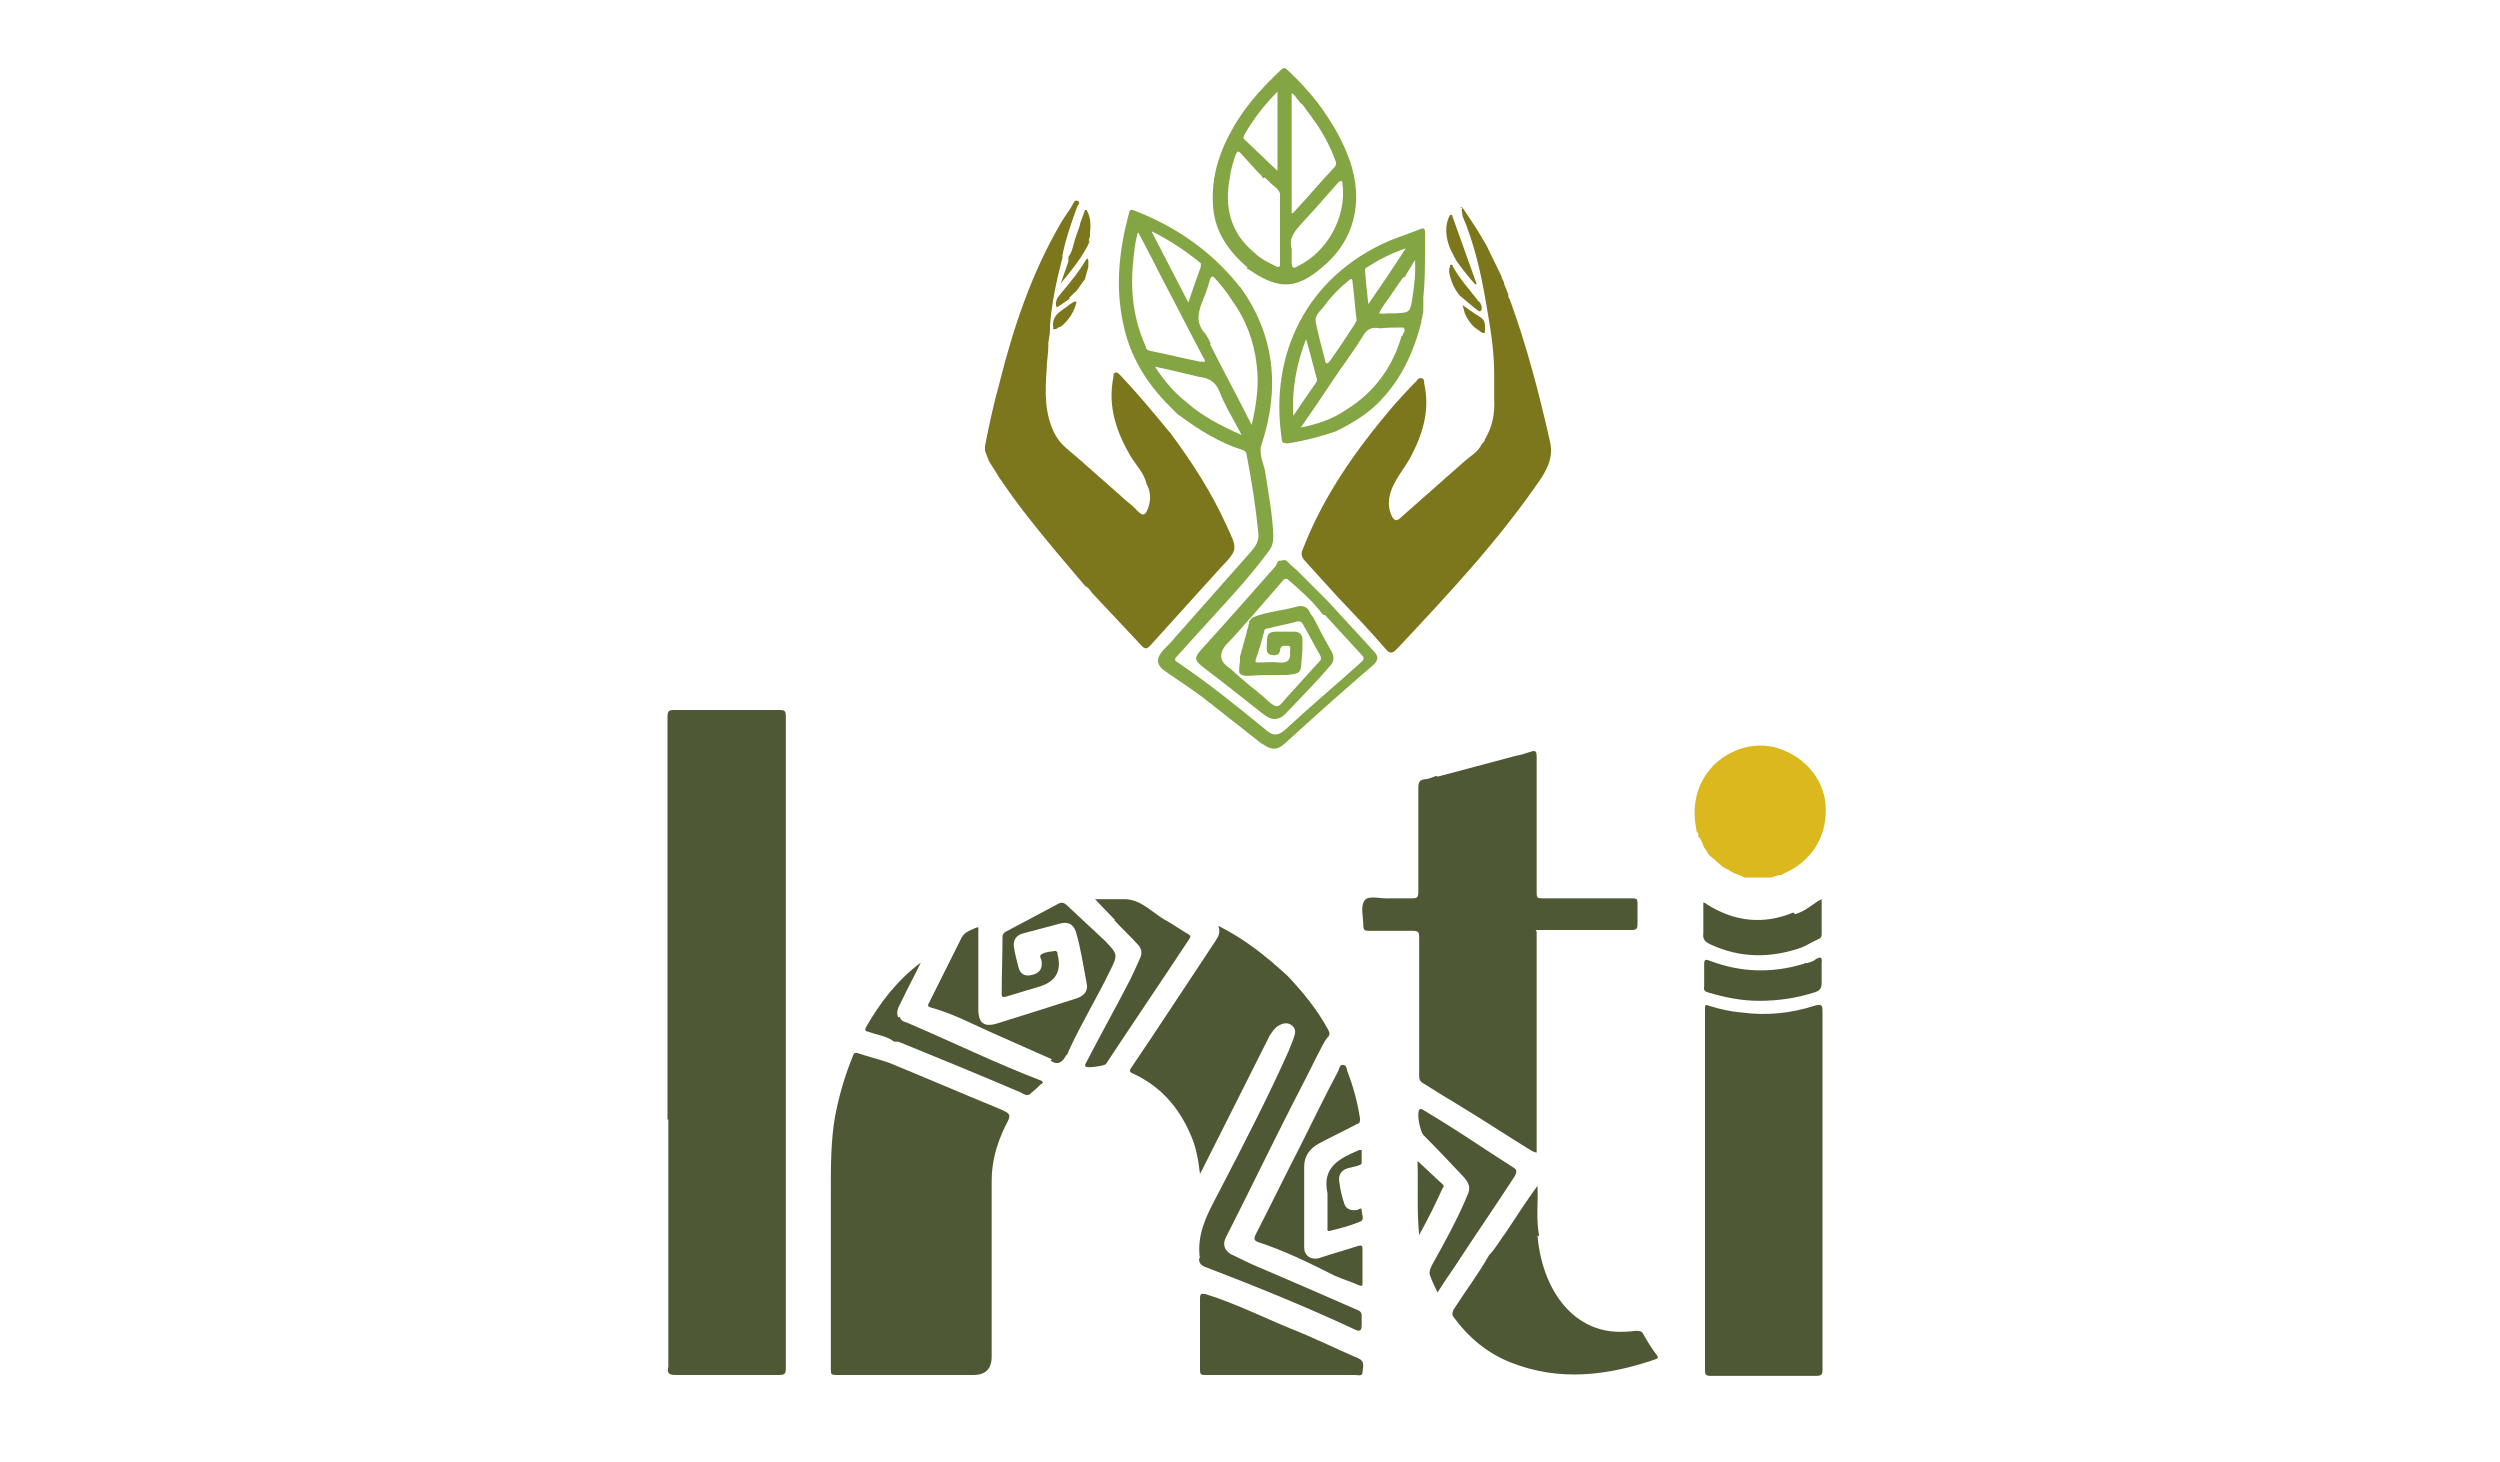 <?xml version="1.0" encoding="UTF-8"?>
<svg xmlns="http://www.w3.org/2000/svg" version="1.1" viewBox="0 0 300 175.4">
  <defs>
    <style>
      .cls-1 {
        fill: #7c761c;
      }

      .cls-2 {
        fill: #83a544;
      }

      .cls-3 {
        fill: #4e5834;
      }

      .cls-4 {
        fill: #dbb81e;
      }
    </style>
  </defs>
  <!-- Generator: Adobe Illustrator 28.6.0, SVG Export Plug-In . SVG Version: 1.2.0 Build 709)  -->
  <g>
    <g id="Capa_1">
      <g id="ZNzNAK.tif">
        <g>
          <path class="cls-3" d="M80.1,134.4c0-.4,0-.7,0-1.1,0-13.9,0-27.7,0-41.6,0-.5,0-.9,0-1.4,0-1.4,0-2.9,0-4.3,0-.7.2-.8.8-.8.4,0,.8,0,1.3,0,3.8,0,7.6,0,11.4,0,.5,0,.7.1.7.7,0,5.4,0,10.9,0,16.3,0,.7,0,1.5,0,2.2,0,19.9,0,39.9,0,59.8,0,.6-.1.8-.8.8-2.2,0-4.3,0-6.5,0-2,0-3.9,0-5.9,0-.8,0-1.1-.2-.9-1,0-.3,0-.6,0-.9,0-3.7,0-7.4,0-11.1,0-5.9,0-11.8,0-17.7Z"/>
          <path class="cls-3" d="M172.5,93.2c3.1-.8,6.3-1.7,9.4-2.5.6-.1,1.2-.3,1.8-.5.6-.2.7,0,.7.6,0,5.5,0,11,0,16.4,0,.5.1.6.6.6,3.6,0,7.3,0,10.9,0,.5,0,.6.1.6.6,0,.8,0,1.7,0,2.5,0,.5-.1.7-.7.7-3.6,0-7.3,0-10.9,0-.2,0-.3,0-.5,0-.2,0-.1,0,0,.2,0,5.9,0,11.8,0,17.8,0,2.7,0,5.4,0,8.1,0,.2,0,.4,0,.6-.2,0-.4-.1-.6-.2-2.6-1.6-5.2-3.3-7.8-4.9-.2-.1-.3-.2-.5-.3,0,0,0,0,0,0-.8-.5-1.6-1-2.3-1.4-.8-.5-1.6-1-2.4-1.5-.4-.2-.5-.5-.5-.9,0-5.6,0-11.1,0-16.7,0-.5-.1-.7-.7-.7-1.8,0-3.6,0-5.4,0-.4,0-.6-.1-.6-.6,0-1.1-.4-2.4.2-3.1.5-.6,2-.1,3-.2.9,0,1.8,0,2.7,0,.5,0,.7-.1.7-.7,0-4.2,0-8.3,0-12.5,0-.7.1-1,.8-1.1.5,0,1-.3,1.4-.4Z"/>
          <path class="cls-3" d="M218.7,136.4c0,.3,0,.5,0,.8,0,9.1,0,18.1,0,27.2,0,.5-.1.7-.7.7-4.3,0-8.6,0-12.8,0-.5,0-.6-.2-.6-.6,0-7.1,0-14.2,0-21.3,0-.4,0-.9,0-1.3,0-6.3,0-12.7,0-19,0-.6,0-1.2,0-1.8,0-.5,0-.6.5-.4,1.3.4,2.6.7,3.9.8,3,.4,5.9.1,8.7-.8,1-.3,1,0,1,.8,0,5,0,10.1,0,15.1Z"/>
          <path class="cls-1" d="M175.1,24.9c.1,0,.3,0,.4,0,.7,1.1,1.5,2.2,2.2,3.4,0,0,0,0,0,0,.2.4.5.8.7,1.2,0,0,0,0,0,0,.6,1.2,1.2,2.5,1.8,3.7,0,0,0,0,0,0,0,.2.1.3.2.5h0s0,0,0,0c0,0,0,.1.1.2,0,0,0,.1,0,.2.2.4.3.8.5,1.2,0,0,0,.2,0,.2,0,.2.1.3.2.5,2,5.5,3.5,11.2,4.8,17,.4,1.7-.2,3-1,4.3-5.1,7.5-11.2,14-17.4,20.6-.5.5-.8.6-1.3,0-1.9-2.2-3.9-4.3-5.9-6.4-1.3-1.4-2.6-2.9-3.9-4.3-.3-.4-.4-.7-.2-1.2,2.5-6.5,6.4-12,10.9-17.3.9-1,1.8-2,2.8-3,.1-.2.3-.4.6-.3.3,0,.3.4.3.6.7,3.1-.1,5.9-1.5,8.6-.7,1.4-1.8,2.6-2.4,4.1-.4,1.1-.5,2.1,0,3.2.3.6.6.7,1.1.2,2.6-2.3,5.1-4.5,7.7-6.8.7-.6,1.6-1.1,2-2,.2-.2.4-.4.4-.6,0,0,0,0,0,0,.9-1.5,1.2-3.1,1.1-4.8,0-.2,0-.3,0-.5,0,0,0,0,0-.1,0-.4,0-.8,0-1.1,0-.3,0-.7,0-1,0-.1,0-.3,0-.4,0-2.9-.5-5.7-1-8.6-.6-3.5-1.4-7-2.8-10.3,0,0,0,0,0-.1,0-.3-.2-.5,0-.8Z"/>
          <path class="cls-3" d="M144,151.1c-.5-3.2,1.1-5.8,2.5-8.5,2.8-5.4,5.6-10.8,8.1-16.4.2-.5.4-1,.6-1.5.2-.6.4-1.1-.1-1.6-.6-.5-1.2-.3-1.7,0-.5.3-.7.7-1,1.1-2.7,5.4-5.4,10.7-8.1,16.1,0,.1-.2.3-.3.6-.2-1.8-.5-3.4-1.2-4.9-1.4-3.2-3.6-5.7-6.9-7.2-.3-.1-.4-.3-.2-.6,3.4-5,6.7-10.1,10.1-15.2.4-.6.7-1.1.4-1.9,3.2,1.6,5.8,3.7,8.3,6,1.9,2,3.6,4.1,4.9,6.5.2.4.2.6-.1.9-.5.6-.8,1.4-1.2,2.1-1,2-2,4-3,5.9-2.7,5.3-5.3,10.7-8,16-.4.8-.2,1.5.6,2,.8.4,1.7.8,2.5,1.2,4.2,1.8,8.4,3.6,12.7,5.5.3.1.5.3.5.7,0,.4,0,.7,0,1.1,0,.8-.3.8-.9.5-5.8-2.7-11.7-5.1-17.7-7.4-.6-.2-1-.5-.9-1.2Z"/>
          <path class="cls-2" d="M151.6,89.4c-2-1.6-4.1-3.2-6.1-4.8-.1-.1-.2-.2-.4-.3-1.7-1.4-3.5-2.5-5.2-3.7-1.2-.8-1.2-1.6-.3-2.6.5-.5,1-1,1.4-1.5,3.1-3.5,6.1-6.9,9.2-10.4.5-.6.9-1.2.8-2.1-.3-3.1-.8-6.3-1.4-9.4,0-.3-.2-.5-.5-.6-2.8-.9-5.2-2.4-7.5-4.1-.2-.1-.4-.3-.5-.4-.2-.2-.5-.5-.7-.7-2.8-2.8-4.8-6-5.6-9.9-1-4.5-.5-9,.7-13.4.1-.5.4-.3.7-.2,4.9,1.9,9.1,4.8,12.4,8.9,0,0,.1.2.2.2,4.2,5.8,4.8,12.2,2.6,18.9-.4,1.1.2,2.2.4,3.2.4,2.6.9,5.2,1,7.8,0,.7-.1,1.3-.6,1.9-2.5,3.4-5.4,6.4-8.2,9.5-.9,1-1.9,2.1-2.8,3.1-.2.2-.3.4,0,.6,3.7,2.5,7.2,5.3,10.6,8.1.9.8,1.5.9,2.5,0,2.9-2.7,6-5.3,9-8,.2-.2.5-.4.2-.8-1.5-1.6-3-3.3-4.5-4.9,0,0-.2,0-.3-.1-1.2-1.6-2.7-2.9-4.2-4.2-.1-.1-.3,0-.4,0-1.3,1.5-2.7,3.1-4,4.6,0,0,0,0-.1.1h0c-.9,1-1.8,2.1-2.8,3.1q-1.5,1.7.4,2.9c.3.3.7.6,1,.9l1.4,1.2h0c.4.3.8.6,1.1.9h0c.1.1.3.2.4.3,1.7,1.6,1.8,1.6,2.8.3,1.4-1.5,2.7-3,4.1-4.5.2-.2.1-.5,0-.7-.7-1.2-1.3-2.4-2-3.6-.2-.4-.4-.5-.8-.4-1.1.3-2.3.5-3.4.8-.3,0-.5.1-.5.4-.3,1.1-.6,2.2-1,3.3-.1.4,0,.4.3.4.8,0,1.7-.1,2.5,0,1.1.1,1.4-.4,1.3-1.3,0-.3.2-.7-.3-.7-.4,0-.8-.1-.9.5,0,.5-.4.7-.9.6-.5,0-.7-.3-.7-.8.1-1.6-.2-2.1,1.8-2,.5,0,1,0,1.5,0,.6,0,1,.3,1,1,0,.8,0,1.5-.1,2.3-.1,1.7-.1,1.7-1.8,1.9-.3,0-.6,0-.9,0-1.2,0-2.5,0-3.7.1-.5,0-.8,0-1.1-.4,0-.4,0-.8.1-1.3,0,0,0,0,0-.1,0-.1,0-.3,0-.4,0,0,0,0,0-.1.3-1,.5-1.9.8-2.9,0-.2.1-.4.2-.7,0-.1,0-.3.1-.4,0,0,0-.1,0-.2,0,0,0,0,0,0,0-.1.2-.3.3-.4h0s0,0,.1-.1c1.7-.7,3.5-.8,5.3-1.3.7-.2,1.3,0,1.6.7,0,.2.3.4.4.6.7,1.4,1.4,2.7,2.2,4.1.3.6.3,1.1-.1,1.6-1.7,2-3.5,3.8-5.3,5.7-.9,1-1.8,1-2.8.2-2.4-1.9-4.8-3.8-7.3-5.7-1-.8-1-1.1-.1-2.1,3-3.3,5.9-6.6,8.9-10,0,0,0-.1.1-.2,0,0,0,0,0-.1,0,0,.2-.2.2-.3.2,0,.4,0,.6-.1.1,0,.2,0,.4.1.2.2.3.3.5.5.2.2.5.4.7.6,1.3,1.3,2.5,2.5,3.8,3.8,1.8,2,3.7,4,5.5,6,.5.5.5,1,0,1.5-3.6,3.1-7.2,6.3-10.7,9.5-1.1,1-1.8.7-2.8,0ZM143.8,45.2c-1.7-.4-3.3-.8-5.2-1.2,1.1,1.7,2.3,3.1,3.7,4.2,1.9,1.7,4.2,2.9,6.7,4-1-1.9-2-3.5-2.7-5.3-.5-1.2-1.4-1.6-2.6-1.7ZM145.2,41.3c1.6,3.2,3.3,6.3,5,9.7.6-2.6.9-4.9.6-7.2-.3-2.8-1.3-5.5-3-7.8-.6-1-1.3-1.8-2-2.6-.3-.3-.4-.3-.6.1-.2.8-.5,1.7-.8,2.4-.6,1.4-1,2.8.2,4.1.3.4.5.8.7,1.3ZM136.5,28c-.3,1.2-.4,2.2-.5,3.2-.4,3.6,0,7.1,1.5,10.4,0,.2.1.4.5.5,2,.4,4,.9,6,1.3.2,0,.4,0,.6,0,0-.2-.1-.4-.2-.5-1.6-3-3.1-6-4.7-9-1-2-2-3.9-3.1-6ZM138.2,27.8c1.5,2.9,2.9,5.6,4.4,8.5.5-1.5,1-2.9,1.5-4.3,0-.2,0-.3,0-.4-1.7-1.4-3.6-2.7-5.8-3.8Z"/>
          <path class="cls-3" d="M184.5,148.3c.4,4.7,2.6,9.4,6.9,11,1.6.6,3.2.6,4.9.4.4,0,.7,0,.9.4.5.9,1,1.7,1.6,2.5.2.2.2.4-.1.5-5.8,2-11.6,2.7-17.4.4-2.8-1.1-5.1-3-6.9-5.5-.2-.3-.1-.5,0-.8,1.4-2.2,3-4.3,4.3-6.6.8-.8,1.3-1.8,2-2.7,1.2-1.8,2.4-3.7,3.8-5.6.1,2.1-.2,4,.2,6Z"/>
          <path class="cls-3" d="M160.2,153.1c-3-1.5-6-3-9.1-4-.6-.2-.7-.4-.4-1,1.8-3.5,3.5-7,5.3-10.5,1.5-3,3-6.1,4.6-9.1.1-.3.2-.8.6-.7.4,0,.4.5.5.8.7,1.8,1.2,3.7,1.5,5.6,0,.4,0,.6-.4.7-1.5.8-3,1.5-4.5,2.3-1.1.6-1.8,1.5-1.8,2.8,0,2.3,0,4.7,0,7,0,.9,0,1.8,0,2.7,0,1.1,1,1.6,2,1.2,1.5-.5,3-.9,4.5-1.4.4-.1.5,0,.5.4,0,1.3,0,2.7,0,4,0,.4,0,.5-.5.3-.9-.4-1.9-.7-2.8-1.1Z"/>
          <path class="cls-3" d="M174.5,152.1c-.7,1-1.3,1.9-2,3-.3-.7-.6-1.2-.8-1.8-.3-.6-.1-1,.2-1.6,1.5-2.7,3-5.4,4.2-8.3.4-.8.2-1.4-.4-2.1-1.6-1.7-3.2-3.4-4.9-5.1-.4-.5-.8-2.5-.5-3,.2-.3.4,0,.5,0,2.5,1.5,5,3.1,7.4,4.7,1.1.7,2.3,1.5,3.4,2.2.5.3.4.5.2,1-2.4,3.7-4.9,7.3-7.3,11Z"/>
          <path class="cls-3" d="M159.3,143.8c0-.2,0-.4,0-.6-.7-3.2,1.5-4.2,3.8-5.2,0,0,.2,0,.3,0,0,.5,0,1,0,1.5,0,.3-.3.3-.5.4-.4.1-.8.2-1.2.3-.7.2-1.1.8-1,1.5.1.9.3,1.8.6,2.7.2.7.8.9,1.5.8.2,0,.6-.4.6,0,0,.5.4,1.2-.2,1.4-1.2.5-2.4.8-3.6,1.1-.4.1-.3-.2-.3-.4,0-1.1,0-2.3,0-3.4h0Z"/>
          <path class="cls-3" d="M170.2,139.4c1.1,1,2,1.9,2.9,2.7.2.2.2.3,0,.5-.8,1.8-1.7,3.6-2.8,5.6-.3-3-.1-5.8-.2-8.8Z"/>
          <path class="cls-3" d="M106.6,127.5c4.4,1.8,8.8,3.7,13.2,5.5,1.6.7,1.6.7.8,2.2-1,2.1-1.6,4.2-1.6,6.5,0,6.7,0,13.4,0,20.1,0,0,0,.2,0,.2,0,.3,0,.5,0,.8q0,2.2-2.2,2.2c-5.5,0-11,0-16.5,0-.5,0-.6-.1-.6-.6,0-4.4,0-8.8,0-13.2,0-2.8,0-5.6,0-8.4,0-2.9,0-5.9.5-8.8.5-2.6,1.2-5,2.2-7.4.1-.3.3-.3.6-.2,1.2.4,2.4.7,3.6,1.1Z"/>
          <path class="cls-1" d="M140.4,51.9c2.6,3.5,5,7.2,6.8,11.2,1.3,2.8,1.4,2.8-.7,5-2.8,3.1-5.7,6.3-8.5,9.4-.4.4-.6.4-1,0-2-2.1-4-4.3-6-6.4,0,0,0,0,0,0-.2-.3-.4-.6-.8-.8-2.3-2.7-4.6-5.4-6.8-8.2-1.2-1.5-2.4-3.2-3.5-4.8-.4-.7-.9-1.4-1.3-2.1,0,0,0-.2-.1-.3-.1-.3-.2-.5-.3-.8,0-.2,0-.4,0-.6.5-2.5,1-4.9,1.7-7.4,1.7-6.8,3.9-13.4,7.5-19.5.4-.7,1-1.4,1.4-2.2.1-.2.2-.4.5-.3.3.1.2.4,0,.6-.7,1.9-1.4,3.9-1.8,5.9,0,0,0,.2,0,.3-.7,2.7-1.3,5.4-1.5,8.2,0,0,0,.2,0,.3,0,.6-.1,1.1-.2,1.7,0,.1,0,.3,0,.4,0,.9-.2,1.9-.2,2.8-.2,2.7-.3,5.5,1.1,8,.7,1.2,1.8,1.9,2.8,2.8,1.7,1.5,3.4,3,5.1,4.5.5.5,1.1.9,1.6,1.4,0,0,0,0,0,0,.9,1,1.2,1,1.6-.1.3-.9.3-1.9-.2-2.8-.3-1.3-1.2-2.2-1.9-3.3-1.7-2.9-2.8-6-2.1-9.5,0-.2,0-.6.3-.6.3,0,.4.2.6.4,2,2.1,3.9,4.4,5.8,6.7Z"/>
          <path class="cls-3" d="M108,122c0,.4.4.6.8.7,5.4,2.3,10.7,4.9,16.2,7,.3.3,0,.3-.2.5-.3.3-.6.6-1,.9-.4.5-.8.3-1.3,0-4.9-2.1-9.8-4.1-14.7-6.1-.2,0-.4,0-.5,0-.9-.7-2.1-.8-3.1-1.2-.2,0-.5-.1-.3-.5,1.7-3,3.8-5.7,6.6-7.8-.7,1.5-1.5,2.9-2.2,4.4-.3.7-.9,1.4-.5,2.2Z"/>
          <path class="cls-2" d="M170.6,38.5c-1,4-2.7,7.6-5.8,10.4-1.4,1.2-2.9,2.1-4.6,2.9-1.8.6-3.7,1.1-5.6,1.4-.5,0-.8,0-.8-.6-1.5-10.1,3-19.4,12.9-23.7,1.2-.5,2.5-.9,3.7-1.4.3-.1.5-.2.6.2,0,.3,0,.5,0,.8,0,0,0,.1,0,.2,0,.3,0,.6,0,.8,0,.1,0,.2,0,.4,0,1.9,0,3.9-.2,5.8,0,.1,0,.3,0,.4,0,.2,0,.3,0,.5,0,.1,0,.3,0,.4,0,.3,0,.5-.1.8,0,.3-.1.5-.2.8ZM168.4,33.3s0,0,0,0c0,0,0,0-.1.1,0,0,0,0,0,0-.8,1.1-1.5,2.2-2.3,3.3-.2.3-.4.6-.5.9.4.1.8,0,1.2,0,.3,0,.5,0,.8,0,1.7-.1,1.7-.1,2-1.9.2-1.4.4-2.8.3-4.5-.4.7-.8,1.3-1.1,1.8,0,0,0,.1-.1.2ZM168.3,40.3c0-.3.5-.6.1-1-.9,0-1.9,0-2.8.1-1-.2-1.6.1-2.1,1-1.1,1.8-2.4,3.5-3.6,5.3-1.2,1.8-2.4,3.6-3.8,5.6,2-.4,3.8-1,5.4-2.1,3.4-2.1,5.6-5.1,6.7-8.9ZM162.8,38.5c-.2-1.6-.3-3.2-.5-4.7,0-.5-.3-.3-.5-.1-1,.8-2,1.8-2.8,2.9-.5.7-1.3,1.2-1.1,2.1.3,1.5.7,3,1.1,4.5,0,.1,0,.3.2.4.2,0,.3-.2.4-.3,1-1.4,2-2.9,2.9-4.3.1-.2.2-.3.2-.4ZM156.8,40.5c-1.2,3.1-1.8,6.1-1.6,9.4,1-1.5,1.9-2.8,2.8-4.1,0-.1.1-.3,0-.4-.4-1.5-.8-3.1-1.3-4.8ZM164.2,36.5c1.6-2.3,3-4.4,4.5-6.7-1.8.6-3.3,1.4-4.7,2.3-.1,0-.2.2-.2.3.1,1.3.2,2.5.4,4.1Z"/>
          <path class="cls-2" d="M149.7,32.1c-2.2-1.9-3.8-4.1-4.1-7-.4-4,.9-7.5,3-10.8,1.4-2.2,3.2-4.1,5.1-5.9.3-.3.5-.3.8,0,1.3,1.2,2.5,2.5,3.6,3.9,1.4,1.9,2.6,3.8,3.5,6,2.1,5,1.3,9.9-2.4,13.3-3.4,3.1-5.5,3.3-9.1.9-.2-.1-.3-.2-.5-.3ZM156.5,12.8c-.1-.1-.2-.3-.4-.4-.2-.2-.3-.4-.5-.6-.2-.3-.3-.5-.6-.6v4.4c0,1.6,0,3.1,0,4.7,0,1.6,0,3.2,0,4.8,0,.2,0,.4,0,.5.2,0,.3-.2.4-.3,1.6-1.7,3.1-3.5,4.7-5.2.2-.2.3-.4.2-.7-.7-1.9-1.6-3.6-2.8-5.2-.3-.5-.7-.9-1-1.4ZM151.6,21.4c0,0-.2-.2-.2-.3-.2-.2-.4-.4-.6-.6-.6-.7-1.3-1.4-1.9-2.1-.3-.3-.4-.3-.6.1-.3.9-.6,1.8-.7,2.7-.7,3.6,0,6.7,2.9,9.1.8.8,1.7,1.2,2.7,1.7.3.1.4,0,.4-.3,0-2.3,0-4.6,0-7,0-.5,0-1,0-1.5-.2-.5-.6-.8-1-1.1-.1-.1-.3-.3-.4-.4-.1-.1-.2-.2-.4-.4ZM155,29.8c0,.7,0,1.2,0,1.6,0,.8.2.9.8.5,3.5-1.7,5.8-5.9,5.3-9.8,0-.1,0-.4-.2-.4-.1,0-.3.2-.4.3-1.4,1.6-2.8,3.2-4.2,4.7-.9,1-1.7,1.9-1.3,3.1ZM153.3,20.5v-9.5c-1.6,1.6-2.9,3.3-4,5.2,0,.2-.2.3,0,.5,1.4,1.3,2.7,2.6,4,3.8Z"/>
          <path class="cls-1" d="M174.2,25.7c1,2.8,2,5.6,3,8.4h-.2c-.8-.9-1.6-1.9-2.3-2.9,0,0,0-.2-.1-.2-.2-.4-.4-.8-.6-1.2-.5-1.3-.7-2.7,0-4,0,0,.2,0,.2,0,0,0,0,0,0,0Z"/>
          <path class="cls-1" d="M174.3,31.9c.8,1.5,2,2.8,3,4.1,0,.1.2.2.3.3.2.3.3.8.1,1-.2.2-.5-.2-.7-.3-.6-.5-1.2-1-1.8-1.5,0,0,0,0,0,0-.7-.8-1.1-1.8-1.3-2.8,0-.2,0-.3,0-.5.2,0-.1-.6.4-.4,0,0,0,0,0,0,0,0,0,.1,0,.2h0Z"/>
          <path class="cls-1" d="M175.5,36.6c.6.4,1.2.9,1.9,1.3.5.3.8.6.8,1.2,0,.3,0,.7,0,.8-.3.2-.5-.1-.8-.3-.7-.4-1.1-1-1.5-1.7,0,0,0-.2-.1-.2-.1-.4-.2-.8-.3-1.1,0,0,0,0,.1,0Z"/>
          <path class="cls-3" d="M153.8,165c-3.1,0-6.1,0-9.2,0-.5,0-.6-.1-.6-.6,0-2.9,0-5.7,0-8.6,0-.6.2-.6.7-.5,3.5,1.1,6.7,2.7,10.1,4.1,2.8,1.1,5.4,2.4,8.2,3.6.9.4.5,1.2.5,1.7,0,.5-.6.3-.9.3-2.9,0-5.9,0-8.8,0Z"/>
          <path class="cls-1" d="M130.8,28.9c-.8,1.8-2.1,3.4-3.5,5.1.4-1.1.6-1.8.9-2.6,0,0,0-.2,0-.3,0,0,0,0,0-.1,0,0,0,0,0,0,0-.1,0-.2.1-.3,0,0,0,0,0,0,.4-.6.5-1.3.7-2,0,0,0,0,0,0,.2-.6.4-1.1.6-1.7,0-.1,0-.2.1-.4.2-.5.3-.9.5-1.4,0,0,.1,0,.2,0,.5.9.5,1.8.4,2.8,0,0,0,.1,0,.2,0,.1,0,.3-.1.4,0,.1,0,.3-.1.4Z"/>
          <path class="cls-1" d="M128.4,35.8c-.5.4-1,.7-1.6,1.1-.3-.8.2-1.3.6-1.8,1-1.2,2.1-2.5,2.9-3.9.3-.4.2,0,.3,0,0,.3,0,.5,0,.8-.1.5-.3,1-.4,1.5,0,0,0,0,0,0-.4.5-.7,1-1.1,1.5-.3.2-.5.5-.8.7Z"/>
          <path class="cls-1" d="M126.4,39.4c-.3-1.7,1.1-2.1,2-2.9.2-.1.3-.2.5-.3.1,0,.2,0,.3,0-.3,1.2-.9,2.2-1.9,3-.2,0-.4.2-.6.3-.1,0-.3,0-.4,0Z"/>
          <path class="cls-3" d="M126.2,127.1c-2.3-1-4.7-2.1-7-3.1-2.5-1.1-4.9-2.4-7.5-3.1-.4-.1-.4-.3-.2-.6,1.3-2.6,2.6-5.2,3.9-7.8.4-.7,1.1-.9,1.8-1.2.3-.1.2.2.2.3,0,3.2,0,6.3,0,9.5,0,1.7.7,2.2,2.3,1.7,3.2-1,6.4-2,9.5-3,.9-.3,1.4-.9,1.2-1.8-.4-2.1-.7-4.2-1.3-6.2-.3-.9-.9-1.2-1.8-1-1.5.4-3,.8-4.5,1.2-.9.2-1.3.9-1.1,1.8.1.7.3,1.4.5,2.2.2.9.8,1.2,1.6,1,.9-.2,1.3-.7,1.2-1.6,0-.3-.4-.7,0-.9.5-.3,1.1-.3,1.7-.4,0,0,.1.1.2.2,0,0,0,.2,0,.2q.8,3-2.2,3.9c-1.3.4-2.7.8-4,1.2-.4.1-.5,0-.5-.3,0-2.3.1-4.6.1-6.9,0-.3.2-.5.4-.6,2.1-1.1,4.1-2.2,6.2-3.3.5-.3.8-.2,1.2.2,1.5,1.4,3,2.8,4.5,4.2,0,0,0,0,0,0,1.5,1.6,1.6,1.6.6,3.6-1.6,3.3-3.5,6.4-5,9.7,0,.2-.2.4-.3.5-.4.7-.9,1.2-1.8.6Z"/>
          <path class="cls-3" d="M133.8,110.4c-.8-.8-1.6-1.7-2.4-2.5h3.5c2.1,0,3.4,1.7,5.1,2.6.9.5,1.7,1.1,2.6,1.6.3.2.3.3.1.6-3.3,5-6.7,10-10,15-.2.2-2.2.5-2.4.3-.2-.2,0-.4.1-.6,1.7-3.3,3.5-6.5,5.2-9.8.4-.8.8-1.7,1.2-2.6.3-.6.2-1.2-.3-1.7-.9-1-1.9-1.9-2.8-2.9Z"/>
          <path class="cls-4" d="M203.6,99.8c-.5-2.5-.3-4.9,1.3-7.1,1.9-2.6,5.5-3.9,8.5-2.9,3.4,1.1,5.7,4,5.7,7.4,0,3.4-1.8,6.2-5,7.6,0,0-.2.1-.3.2,0,0,0,0-.1,0-.4,0-.8.2-1.1.3,0,0-.2,0-.3,0,0,0-.2,0-.3,0-.1,0-.3,0-.4,0,0,0,0,0-.1,0-.3,0-.7,0-1,0,0,0,0,0-.1,0,0,0-.2,0-.2,0,0,0,0,0-.1,0-.1,0-.3,0-.4,0-.1,0-.2,0-.4,0h0s0,0,0,0c-.3-.2-.6-.3-.9-.4-.3-.1-.5-.2-.8-.4-.3-.2-.6-.3-.9-.5,0,0,0,0,0,0,0,0,0,0-.1-.1,0,0,0,0-.1-.1-.2-.1-.3-.3-.5-.4-.3-.4-.9-.6-1.1-1.1,0,0-.1-.2-.2-.3,0,0,0,0,0,0,0,0-.1-.2-.2-.3,0,0,0,0,0,0-.2-.4-.3-1-.7-1.3,0-.1,0-.3,0-.4Z"/>
          <path class="cls-3" d="M215.4,109.7c1.1-.3,1.9-1,2.8-1.6.1,0,.2-.1.4-.2,0,.1,0,.2,0,.4,0,1.3,0,2.5,0,3.8,0,.3-.1.5-.4.6-.7.3-1.3.7-2,1-3.7,1.3-7.4,1.3-11-.4-.6-.3-.9-.6-.8-1.3,0-1,0-2.1,0-3.2,0-.2,0-.3,0-.5.1,0,.3.1.4.2,3.3,2.1,6.8,2.5,10.4,1Z"/>
          <path class="cls-3" d="M216.7,115.6c.4-.1.9-.2,1.2-.5.5-.3.8-.3.7.4,0,.8,0,1.6,0,2.4,0,.7-.2,1-.9,1.2-2.2.7-4.4,1-6.6,1-2.1,0-4.1-.4-6.1-1-.4-.1-.6-.3-.5-.7,0-.9,0-1.8,0-2.7,0-.6.2-.6.7-.4,3.7,1.4,7.4,1.5,11.1.4.1,0,.3-.1.4-.2Z"/>
        </g>
      </g>
    </g>
  </g>
</svg>